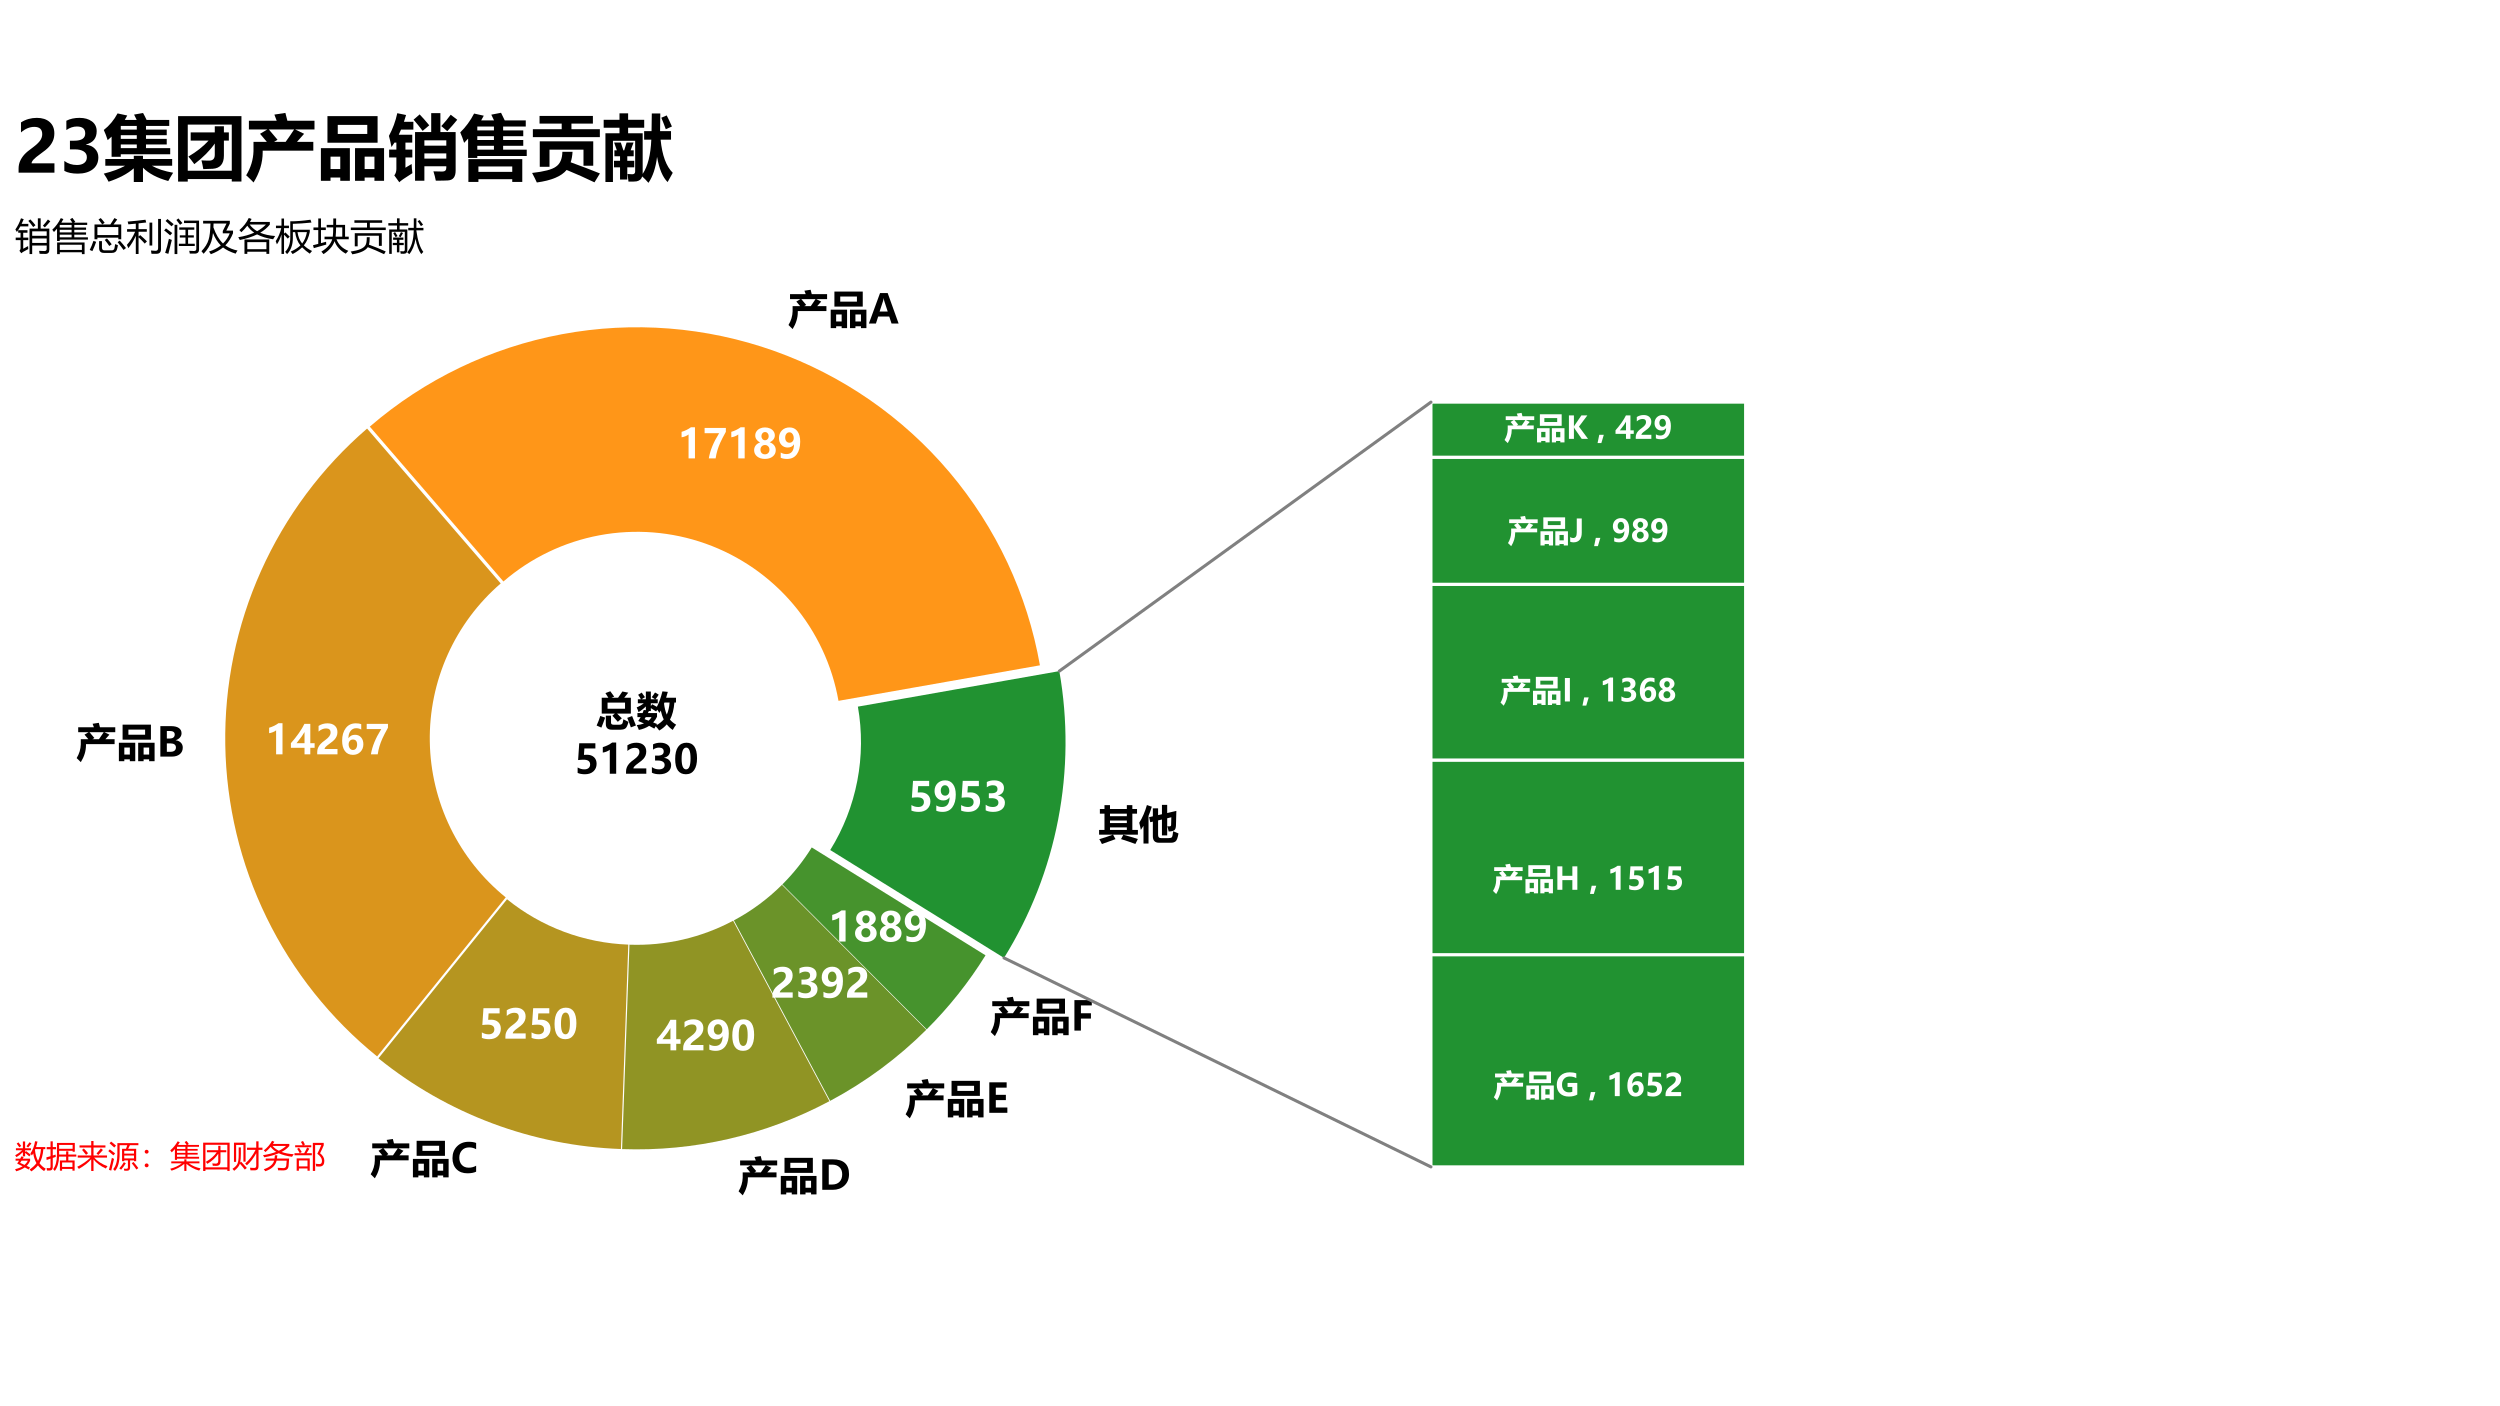 <?xml version="1.0" encoding="utf-8" standalone="no"?>
<!DOCTYPE svg PUBLIC "-//W3C//DTD SVG 1.1//EN"
  "http://www.w3.org/Graphics/SVG/1.1/DTD/svg11.dtd">
<!-- Created with matplotlib (https://matplotlib.org/) -->
<svg height="453.6pt" version="1.1" viewBox="0 0 806.4 453.6" width="806.4pt" xmlns="http://www.w3.org/2000/svg" xmlns:xlink="http://www.w3.org/1999/xlink">
 <defs>
  <style type="text/css">
*{stroke-linecap:butt;stroke-linejoin:round;}
  </style>
 </defs>
 <g id="figure_1">
  <g id="patch_1">
   <path d="M 0 453.6 
L 806.4 453.6 
L 806.4 0 
L 0 0 
z
" style="fill:#ffffff;"/>
  </g>
  <g id="axes_1">
   <g id="patch_2">
    <path d="M 335.438 214.604 
C 331.39 191.643 321.327 170.16 306.279 152.351 
C 291.23 134.542 271.727 121.035 249.763 113.212 
C 227.799 105.389 204.15 103.525 181.231 107.811 
C 158.313 112.096 136.935 122.381 119.282 137.612 
L 162.385 187.565 
C 171.211 179.95 181.9 174.807 193.359 172.664 
C 204.818 170.522 216.643 171.454 227.625 175.365 
C 238.607 179.277 248.358 186.03 255.883 194.935 
C 263.407 203.839 268.438 214.581 270.463 226.061 
L 335.438 214.604 
z
" style="fill:#ff9618;"/>
   </g>
   <g id="patch_3">
    <path d="M 118.401 138.244 
C 103.775 150.864 92.098 166.543 84.195 184.171 
C 76.293 201.798 72.357 220.948 72.666 240.263 
C 72.976 259.579 77.523 278.593 85.985 295.958 
C 94.448 313.324 106.622 328.621 121.644 340.766 
L 163.125 289.458 
C 155.614 283.386 149.527 275.737 145.296 267.054 
C 141.064 258.372 138.791 248.865 138.636 239.207 
C 138.481 229.549 140.449 219.974 144.401 211.161 
C 148.352 202.347 154.191 194.507 161.504 188.197 
L 118.401 138.244 
z
" style="fill:#da951c;"/>
   </g>
   <g id="patch_4">
    <path d="M 122.073 341.373 
C 133.109 350.295 145.512 357.379 158.804 362.351 
C 172.096 367.323 186.104 370.118 200.286 370.629 
L 202.66 304.693 
C 195.569 304.438 188.565 303.04 181.919 300.555 
C 175.273 298.069 169.072 294.527 163.554 290.066 
L 122.073 341.373 
z
" style="fill:#b59520;"/>
   </g>
   <g id="patch_5">
    <path d="M 200.666 370.654 
C 212.247 371.071 223.832 369.96 235.123 367.351 
C 246.413 364.742 257.311 360.657 267.535 355.202 
L 236.475 296.992 
C 231.363 299.72 225.914 301.763 220.268 303.067 
C 214.623 304.372 208.83 304.927 203.04 304.718 
L 200.666 370.654 
z
" style="fill:#909424;"/>
   </g>
   <g id="patch_6">
    <path d="M 267.779 355.09 
C 273.474 352.051 278.938 348.598 284.128 344.76 
C 289.317 340.921 294.218 336.707 298.791 332.151 
L 252.224 285.411 
C 249.938 287.689 247.488 289.796 244.893 291.715 
C 242.298 293.634 239.566 295.361 236.718 296.88 
L 267.779 355.09 
z
" style="fill:#6b9329;"/>
   </g>
   <g id="patch_7">
    <path d="M 298.915 332.031 
C 302.526 328.434 305.925 324.631 309.096 320.64 
C 312.266 316.65 315.203 312.479 317.891 308.149 
L 261.837 273.35 
C 260.493 275.515 259.024 277.6 257.439 279.595 
C 255.854 281.591 254.154 283.492 252.349 285.291 
L 298.915 332.031 
z
" style="fill:#46932d;"/>
   </g>
   <g id="patch_8">
    <path d="M 323.853 308.988 
C 332.346 295.308 338.263 280.189 341.312 264.379 
C 344.362 248.568 344.492 232.333 341.696 216.475 
L 276.72 227.932 
C 278.118 235.861 278.053 243.979 276.528 251.884 
C 275.004 259.789 272.045 267.349 267.799 274.189 
L 323.853 308.988 
z
" style="fill:#219231;"/>
   </g>
   <g id="matplotlib.axis_1"/>
   <g id="matplotlib.axis_2"/>
   <g id="text_1">
    <!-- 产品A -->
    <defs>
     <path d="M 11.328 43.219 
L 30.078 43.219 
Q 26.031 48.188 20.516 54.547 
L 30.672 60.594 
L 4.891 60.594 
L 4.891 72.906 
L 43.844 72.906 
Q 42.281 77.297 40.625 81.5 
L 56.062 83.844 
L 58.844 72.906 
L 96.875 72.906 
L 96.875 60.594 
L 69.828 60.594 
L 82.328 54.547 
L 72.312 43.219 
L 95.219 43.219 
L 95.219 30.906 
L 24.219 30.906 
L 24.219 28.562 
Q 24.219 6.984 11.422 -13.719 
Q 7.812 -9.719 1.078 -3.656 
Q 10.844 12.547 11.328 30.219 
z
M 45.016 46.234 
L 40.141 43.219 
L 56.391 43.219 
Q 62.109 51.078 68.266 60.594 
L 32.906 60.594 
z
" id="MicrosoftYaHei-Bold-20135"/>
     <path d="M 15.047 79.344 
L 85.359 79.344 
L 85.359 42.047 
L 15.047 42.047 
z
M 70.906 67.047 
L 29.5 67.047 
L 29.5 54.344 
L 70.906 54.344 
z
M 33.016 -6.781 
L 19.344 -6.781 
L 19.344 -11.375 
L 5.859 -11.375 
L 5.859 34.422 
L 46.484 34.422 
L 46.484 -11.375 
L 33.016 -11.375 
z
M 19.344 5.125 
L 33.016 5.125 
L 33.016 22.516 
L 19.344 22.516 
z
M 67.188 -6.781 
L 67.188 -11.375 
L 53.719 -11.375 
L 53.719 34.422 
L 94.438 34.422 
L 94.438 -11.375 
L 80.953 -11.375 
L 80.953 -6.781 
z
M 80.953 5.125 
L 80.953 22.516 
L 67.188 22.516 
L 67.188 5.125 
z
" id="MicrosoftYaHei-Bold-21697"/>
     <path d="M 74.359 0 
L 56.781 0 
L 51.125 17.328 
L 23.641 17.328 
L 18.062 0 
L 0.594 0 
L 28.266 75.641 
L 47.219 75.641 
z
M 47.312 29.781 
L 38.719 56 
Q 37.891 58.5 37.547 62.594 
L 37.109 62.594 
Q 36.812 59.281 35.797 56.203 
L 27.156 29.781 
z
" id="MicrosoftYaHei-Bold-65"/>
    </defs>
    <g transform="translate(254.191 104.362)scale(0.13 -0.13)">
     <use xlink:href="#MicrosoftYaHei-Bold-20135"/>
     <use x="100" xlink:href="#MicrosoftYaHei-Bold-21697"/>
     <use x="200" xlink:href="#MicrosoftYaHei-Bold-65"/>
    </g>
   </g>
   <g id="text_2">
    <!-- 17189 -->
    <defs>
     <path d="M 42.438 77.297 
L 42.438 0 
L 26.562 0 
L 26.562 59.516 
Q 23.641 56.984 18.562 54.953 
Q 13.484 52.938 9.234 52.438 
L 9.234 65.969 
Q 22.609 69.875 32.375 77.297 
z
" id="MicrosoftYaHei-Bold-49"/>
     <path d="M 57.422 66.016 
Q 48.25 49.562 43.719 39.5 
Q 39.203 29.438 36.375 19.922 
Q 33.547 10.406 32.031 0 
L 15.094 0 
Q 17.531 14.797 23.703 29.953 
Q 29.891 45.125 40.766 62.641 
L 4.688 62.641 
L 4.688 75.641 
L 57.422 75.641 
z
" id="MicrosoftYaHei-Bold-55"/>
     <path d="M 4.203 20.359 
Q 4.203 26.953 8 32.078 
Q 11.812 37.203 19.047 39.594 
Q 13.281 42.484 10.125 46.922 
Q 6.984 51.375 6.984 56.781 
Q 6.984 62.453 10.078 67.062 
Q 13.188 71.688 18.75 74.297 
Q 24.312 76.906 31.203 76.906 
Q 38.141 76.906 43.75 74.344 
Q 49.359 71.781 52.484 67.156 
Q 55.609 62.547 55.609 56.984 
Q 55.609 51.703 52.172 47.156 
Q 48.734 42.625 42.922 39.984 
Q 50 37.547 53.953 32.438 
Q 57.906 27.344 57.906 20.516 
Q 57.906 10.891 50.438 4.828 
Q 42.969 -1.219 31.062 -1.219 
Q 19.141 -1.219 11.672 4.828 
Q 4.203 10.891 4.203 20.359 
z
M 19.969 21.781 
Q 19.969 16.5 23 13.328 
Q 26.031 10.156 31.109 10.156 
Q 35.984 10.156 39.109 13.328 
Q 42.234 16.5 42.234 21.781 
Q 42.234 26.703 39.062 30 
Q 35.891 33.297 31.109 33.297 
Q 26.172 33.297 23.062 30 
Q 19.969 26.703 19.969 21.781 
z
M 22.312 55.172 
Q 22.312 51.031 24.875 48.078 
Q 27.438 45.125 31.344 45.125 
Q 35.109 45.125 37.734 48 
Q 40.375 50.875 40.375 55.172 
Q 40.375 59.469 37.812 62.453 
Q 35.25 65.438 31.344 65.438 
Q 27.344 65.438 24.828 62.453 
Q 22.312 59.469 22.312 55.172 
z
" id="MicrosoftYaHei-Bold-56"/>
     <path d="M 8.5 14.703 
Q 14.547 10.797 22.75 10.797 
Q 41.062 10.797 41.453 34.625 
L 41.156 34.719 
Q 36.188 27.047 25.781 27.047 
Q 16.359 27.047 10.281 33.656 
Q 4.203 40.281 4.203 50.344 
Q 4.203 62.156 11.516 69.531 
Q 18.844 76.906 30.609 76.906 
Q 42.875 76.906 49.859 67.578 
Q 56.844 58.25 56.844 41.547 
Q 56.844 21.734 48.406 10.203 
Q 39.984 -1.312 24.172 -1.312 
Q 15.234 -1.312 8.5 1.562 
z
M 19.672 51.766 
Q 19.672 45.75 22.578 42.328 
Q 25.484 38.922 30.516 38.922 
Q 35.016 38.922 37.922 42.188 
Q 40.828 45.453 40.828 50.297 
Q 40.828 56.109 37.922 60.453 
Q 35.016 64.797 30.125 64.797 
Q 25.391 64.797 22.531 61.031 
Q 19.672 57.281 19.672 51.766 
z
" id="MicrosoftYaHei-Bold-57"/>
    </defs>
    <g style="fill:#ffffff;" transform="translate(218.651 147.869)scale(0.13 -0.13)">
     <use xlink:href="#MicrosoftYaHei-Bold-49"/>
     <use x="61.67" xlink:href="#MicrosoftYaHei-Bold-55"/>
     <use x="123.34" xlink:href="#MicrosoftYaHei-Bold-49"/>
     <use x="185.01" xlink:href="#MicrosoftYaHei-Bold-56"/>
     <use x="246.68" xlink:href="#MicrosoftYaHei-Bold-57"/>
    </g>
   </g>
   <g id="text_3">
    <!-- 产品B -->
    <defs>
     <path d="M 8.734 0 
L 8.734 75.641 
L 35.594 75.641 
Q 47.953 75.641 54.641 70.953 
Q 61.328 66.266 61.328 57.953 
Q 61.328 51.812 57.172 47.172 
Q 53.031 42.531 46.734 40.766 
L 46.734 40.578 
Q 54.641 39.594 59.5 34.703 
Q 64.359 29.828 64.359 22.469 
Q 64.359 12.156 57.031 6.078 
Q 49.703 0 37.016 0 
z
M 24.859 63.625 
L 24.859 44.922 
L 32.516 44.922 
Q 38.031 44.922 41.203 47.562 
Q 44.391 50.203 44.391 54.938 
Q 44.391 63.625 31.688 63.625 
z
M 24.859 32.766 
L 24.859 12.016 
L 34.422 12.016 
Q 40.531 12.016 43.969 14.844 
Q 47.406 17.672 47.406 22.703 
Q 47.406 27.484 43.984 30.125 
Q 40.578 32.766 34.281 32.766 
z
" id="MicrosoftYaHei-Bold-66"/>
    </defs>
    <g transform="translate(24.586 244.055)scale(0.13 -0.13)">
     <use xlink:href="#MicrosoftYaHei-Bold-20135"/>
     <use x="100" xlink:href="#MicrosoftYaHei-Bold-21697"/>
     <use x="200" xlink:href="#MicrosoftYaHei-Bold-66"/>
    </g>
   </g>
   <g id="text_4">
    <!-- 14267 -->
    <defs>
     <path d="M 49.75 75.641 
L 49.75 27.594 
L 60.453 27.594 
L 60.453 16.109 
L 49.75 16.109 
L 49.75 0 
L 35.406 0 
L 35.406 16.109 
L 1.609 16.109 
L 1.609 27.688 
Q 12.109 39.406 21.281 52.484 
Q 30.469 65.578 35.156 75.641 
z
M 15.578 27.594 
L 35.406 27.594 
L 35.406 55.328 
Q 33.062 50.922 28.688 44.672 
Q 24.312 38.422 15.578 27.594 
z
" id="MicrosoftYaHei-Bold-52"/>
     <path d="M 23.438 13.141 
L 55.516 13.141 
L 55.516 0 
L 5.219 0 
L 5.219 5.609 
Q 5.219 11.531 7.391 16.406 
Q 9.578 21.297 13.375 25.516 
Q 17.188 29.734 25.203 35.406 
Q 32.516 40.875 35.438 45.094 
Q 38.375 49.312 38.375 54.047 
Q 38.375 64.266 27.25 64.266 
Q 17.484 64.266 8.594 56.453 
L 8.594 70.516 
Q 18.5 76.906 30.859 76.906 
Q 42.188 76.906 48.781 71.109 
Q 55.375 65.328 55.375 55.172 
Q 55.375 49.516 53.469 44.938 
Q 51.562 40.375 47.953 36.375 
Q 44.344 32.375 36.375 26.766 
Q 28.719 21.297 26.078 18.312 
Q 23.438 15.328 23.438 13.141 
z
" id="MicrosoftYaHei-Bold-50"/>
     <path d="M 52.781 61.531 
Q 47.016 64.797 40.234 64.797 
Q 31.5 64.797 26.25 57.938 
Q 21 51.078 21 40.188 
L 21.297 40.188 
Q 26.703 48.484 37.359 48.484 
Q 46.875 48.484 52.469 41.969 
Q 58.062 35.453 58.062 25 
Q 58.062 13.578 50.781 6.125 
Q 43.5 -1.312 32.172 -1.312 
Q 19.188 -1.312 12.281 8.062 
Q 5.375 17.438 5.375 33.734 
Q 5.375 52.938 14.328 64.922 
Q 23.297 76.906 39.266 76.906 
Q 47.859 76.906 52.781 74.859 
z
M 21.531 24.859 
Q 21.531 19 24.453 14.891 
Q 27.391 10.797 32.172 10.797 
Q 37.016 10.797 39.797 14.547 
Q 42.578 18.312 42.578 23.969 
Q 42.578 36.719 32.078 36.719 
Q 27.344 36.719 24.438 33.344 
Q 21.531 29.984 21.531 24.859 
z
" id="MicrosoftYaHei-Bold-54"/>
    </defs>
    <g style="fill:#ffffff;" transform="translate(85.608 243.315)scale(0.13 -0.13)">
     <use xlink:href="#MicrosoftYaHei-Bold-49"/>
     <use x="61.67" xlink:href="#MicrosoftYaHei-Bold-52"/>
     <use x="123.34" xlink:href="#MicrosoftYaHei-Bold-50"/>
     <use x="185.01" xlink:href="#MicrosoftYaHei-Bold-54"/>
     <use x="246.68" xlink:href="#MicrosoftYaHei-Bold-55"/>
    </g>
   </g>
   <g id="text_5">
    <!-- 产品C -->
    <defs>
     <path d="M 62.703 2.734 
Q 54.438 -1.312 41.156 -1.312 
Q 24.078 -1.312 14.031 8.906 
Q 4 19.141 4 36.188 
Q 4 54.109 15.203 65.5 
Q 26.422 76.906 44.141 76.906 
Q 55.219 76.906 62.703 74.031 
L 62.703 58.453 
Q 55.031 62.938 45.312 62.938 
Q 34.234 62.938 27.594 55.859 
Q 20.953 48.781 20.953 37.359 
Q 20.953 26.219 27.25 19.422 
Q 33.547 12.641 44.281 12.641 
Q 54.391 12.641 62.703 17.531 
z
" id="MicrosoftYaHei-Bold-67"/>
    </defs>
    <g transform="translate(119.429 378.291)scale(0.13 -0.13)">
     <use xlink:href="#MicrosoftYaHei-Bold-20135"/>
     <use x="100" xlink:href="#MicrosoftYaHei-Bold-21697"/>
     <use x="200" xlink:href="#MicrosoftYaHei-Bold-67"/>
    </g>
   </g>
   <g id="text_6">
    <!-- 5250 -->
    <defs>
     <path d="M 8.453 1.953 
L 8.453 15.578 
Q 16.312 10.797 25.203 10.797 
Q 31.891 10.797 35.672 14.094 
Q 39.453 17.391 39.453 23 
Q 39.453 34.766 23.344 34.766 
Q 17.391 34.766 9.625 33.891 
L 12.453 75.641 
L 52.484 75.641 
L 52.484 62.641 
L 25.203 62.641 
L 24.125 46.734 
Q 28.172 47.078 31.594 47.078 
Q 42.672 47.078 49.094 41.016 
Q 55.516 34.969 55.516 24.609 
Q 55.516 13.188 47.75 5.938 
Q 39.984 -1.312 26.656 -1.312 
Q 15.875 -1.312 8.453 1.953 
z
" id="MicrosoftYaHei-Bold-53"/>
     <path d="M 3.812 36.578 
Q 3.812 56.203 11.031 66.547 
Q 18.266 76.906 31.938 76.906 
Q 58.016 76.906 58.016 38.328 
Q 58.016 19.344 50.922 9.016 
Q 43.844 -1.312 30.469 -1.312 
Q 3.812 -1.312 3.812 36.578 
z
M 19.781 36.969 
Q 19.781 10.797 30.953 10.797 
Q 41.938 10.797 41.938 37.75 
Q 41.938 64.797 31.25 64.797 
Q 19.781 64.797 19.781 36.969 
z
" id="MicrosoftYaHei-Bold-48"/>
    </defs>
    <g style="fill:#ffffff;" transform="translate(154.327 335.033)scale(0.13 -0.13)">
     <use xlink:href="#MicrosoftYaHei-Bold-53"/>
     <use x="61.67" xlink:href="#MicrosoftYaHei-Bold-50"/>
     <use x="123.34" xlink:href="#MicrosoftYaHei-Bold-53"/>
     <use x="185.01" xlink:href="#MicrosoftYaHei-Bold-48"/>
    </g>
   </g>
   <g id="text_7">
    <!-- 产品D -->
    <defs>
     <path d="M 8.734 0 
L 8.734 75.641 
L 34.859 75.641 
Q 75.141 75.641 75.141 38.766 
Q 75.141 21.234 63.859 10.609 
Q 52.594 0 34.766 0 
z
M 24.859 62.453 
L 24.859 13.188 
L 33.641 13.188 
Q 45.125 13.188 51.656 20.016 
Q 58.203 26.859 58.203 38.531 
Q 58.203 49.812 51.359 56.125 
Q 44.531 62.453 33.594 62.453 
z
" id="MicrosoftYaHei-Bold-68"/>
    </defs>
    <g transform="translate(238.094 383.788)scale(0.13 -0.13)">
     <use xlink:href="#MicrosoftYaHei-Bold-20135"/>
     <use x="100" xlink:href="#MicrosoftYaHei-Bold-21697"/>
     <use x="200" xlink:href="#MicrosoftYaHei-Bold-68"/>
    </g>
   </g>
   <g id="text_8">
    <!-- 4290 -->
    <g style="fill:#ffffff;" transform="translate(211.661 338.789)scale(0.13 -0.13)">
     <use xlink:href="#MicrosoftYaHei-Bold-52"/>
     <use x="61.67" xlink:href="#MicrosoftYaHei-Bold-50"/>
     <use x="123.34" xlink:href="#MicrosoftYaHei-Bold-57"/>
     <use x="185.01" xlink:href="#MicrosoftYaHei-Bold-48"/>
    </g>
   </g>
   <g id="text_9">
    <!-- 产品E -->
    <defs>
     <path d="M 53.516 0 
L 8.734 0 
L 8.734 75.641 
L 51.766 75.641 
L 51.766 62.453 
L 24.859 62.453 
L 24.859 44.625 
L 49.859 44.625 
L 49.859 31.5 
L 24.859 31.5 
L 24.859 13.188 
L 53.516 13.188 
z
" id="MicrosoftYaHei-Bold-69"/>
    </defs>
    <g transform="translate(291.975 358.949)scale(0.13 -0.13)">
     <use xlink:href="#MicrosoftYaHei-Bold-20135"/>
     <use x="100" xlink:href="#MicrosoftYaHei-Bold-21697"/>
     <use x="200" xlink:href="#MicrosoftYaHei-Bold-69"/>
    </g>
   </g>
   <g id="text_10">
    <!-- 2392 -->
    <defs>
     <path d="M 7.719 16.453 
Q 15.281 10.797 25.391 10.797 
Q 31.781 10.797 35.547 13.625 
Q 39.312 16.453 39.312 21.688 
Q 39.312 27.047 34.844 29.875 
Q 30.375 32.719 22.312 32.719 
L 15.578 32.719 
L 15.578 44.875 
L 21.781 44.875 
Q 37.016 44.875 37.016 55.125 
Q 37.016 64.797 25.344 64.797 
Q 17.719 64.797 10.547 59.812 
L 10.547 72.859 
Q 18.359 76.906 28.953 76.906 
Q 39.703 76.906 46.391 71.953 
Q 53.078 67 53.078 58.203 
Q 53.078 43.359 38.031 39.547 
L 38.031 39.312 
Q 45.953 38.422 50.688 33.516 
Q 55.422 28.609 55.422 21.578 
Q 55.422 10.797 47.531 4.734 
Q 39.656 -1.312 26.516 -1.312 
Q 14.844 -1.312 7.719 2.547 
z
" id="MicrosoftYaHei-Bold-51"/>
    </defs>
    <g style="fill:#ffffff;" transform="translate(248.476 321.818)scale(0.13 -0.13)">
     <use xlink:href="#MicrosoftYaHei-Bold-50"/>
     <use x="61.67" xlink:href="#MicrosoftYaHei-Bold-51"/>
     <use x="123.34" xlink:href="#MicrosoftYaHei-Bold-57"/>
     <use x="185.01" xlink:href="#MicrosoftYaHei-Bold-50"/>
    </g>
   </g>
   <g id="text_11">
    <!-- 产品F -->
    <defs>
     <path d="M 51.859 62.453 
L 24.859 62.453 
L 24.859 43.016 
L 49.703 43.016 
L 49.703 29.828 
L 24.859 29.828 
L 24.859 0 
L 8.734 0 
L 8.734 75.641 
L 51.859 75.641 
z
" id="MicrosoftYaHei-Bold-70"/>
    </defs>
    <g transform="translate(319.427 332.43)scale(0.13 -0.13)">
     <use xlink:href="#MicrosoftYaHei-Bold-20135"/>
     <use x="100" xlink:href="#MicrosoftYaHei-Bold-21697"/>
     <use x="200" xlink:href="#MicrosoftYaHei-Bold-70"/>
    </g>
   </g>
   <g id="text_12">
    <!-- 1889 -->
    <g style="fill:#ffffff;" transform="translate(267.233 303.698)scale(0.13 -0.13)">
     <use xlink:href="#MicrosoftYaHei-Bold-49"/>
     <use x="61.67" xlink:href="#MicrosoftYaHei-Bold-56"/>
     <use x="123.34" xlink:href="#MicrosoftYaHei-Bold-56"/>
     <use x="185.01" xlink:href="#MicrosoftYaHei-Bold-57"/>
    </g>
   </g>
   <g id="text_13">
    <!-- 其他 -->
    <defs>
     <path d="M 84.469 82.672 
L 84.469 73.188 
L 96.094 73.188 
L 96.094 61.469 
L 84.469 61.469 
L 84.469 21.141 
L 98.25 21.141 
L 98.25 9.422 
L 36.625 9.422 
L 42.672 -1.609 
Q 31.938 -5.719 8.984 -13.812 
Q 5.766 -6.984 2.438 -1.703 
Q 21.094 3.766 36.234 9.422 
L 1.953 9.422 
L 1.953 21.141 
L 15.328 21.141 
L 15.328 61.469 
L 3.906 61.469 
L 3.906 73.188 
L 15.328 73.188 
L 15.328 82.672 
L 29 82.672 
L 29 73.188 
L 70.797 73.188 
L 70.797 82.672 
z
M 29 55.219 
L 70.797 55.219 
L 70.797 61.469 
L 29 61.469 
z
M 29 38.234 
L 70.797 38.234 
L 70.797 44.484 
L 29 44.484 
z
M 29 21.141 
L 70.797 21.141 
L 70.797 27.484 
L 29 27.484 
z
M 62.109 9.234 
Q 82.031 3.859 98.141 -1.312 
L 92 -13.625 
Q 75.391 -7.469 56.453 -1.516 
z
" id="MicrosoftYaHei-Bold-20854"/>
     <path d="M 93.656 68.406 
L 92.672 32.234 
Q 92.391 23.828 88.984 20.797 
Q 85.594 17.781 74.703 17.234 
Q 73.438 23.094 71.391 30.219 
Q 72.406 30.031 76.906 30.031 
Q 80.672 30.031 80.672 33.938 
L 81.156 52.594 
L 70.906 50.141 
L 70.906 7.562 
L 57.906 7.562 
L 57.906 47.078 
L 48.344 44.828 
L 48.344 8.734 
Q 48.344 0.734 55.469 0.922 
L 74.703 0.922 
Q 80.672 0.922 82.547 3.219 
Q 84.422 5.516 85.75 17.922 
Q 93.656 14.5 98.922 12.453 
Q 96.297 -3.266 92.016 -6.922 
Q 87.75 -10.594 80.469 -10.594 
L 50.594 -10.594 
Q 35.359 -10.594 35.359 5.516 
L 35.359 41.797 
L 28.906 40.281 
L 26.078 52.875 
L 35.359 54.984 
L 35.359 74.75 
L 48.344 74.75 
L 48.344 57.953 
L 57.906 60.156 
L 57.906 83.453 
L 70.906 83.453 
L 70.906 63.141 
z
M 20.609 82.953 
L 32.719 78.859 
Q 29.203 66.938 24.609 56 
L 24.609 -12.641 
L 12.109 -12.641 
L 12.109 31.344 
Q 8.984 26.172 5.562 21.234 
Q 4.203 29.156 1.562 39.016 
Q 13.281 57.281 20.609 82.953 
z
" id="MicrosoftYaHei-Bold-20182"/>
    </defs>
    <g transform="translate(354.269 270.458)scale(0.13 -0.13)">
     <use xlink:href="#MicrosoftYaHei-Bold-20854"/>
     <use x="100" xlink:href="#MicrosoftYaHei-Bold-20182"/>
    </g>
   </g>
   <g id="text_14">
    <!-- 5953 -->
    <g style="fill:#ffffff;" transform="translate(292.886 261.711)scale(0.13 -0.13)">
     <use xlink:href="#MicrosoftYaHei-Bold-53"/>
     <use x="61.67" xlink:href="#MicrosoftYaHei-Bold-57"/>
     <use x="123.34" xlink:href="#MicrosoftYaHei-Bold-53"/>
     <use x="185.01" xlink:href="#MicrosoftYaHei-Bold-51"/>
    </g>
   </g>
   <g id="text_15">
    <!-- 总数 -->
    <defs>
     <path d="M 14.062 67.828 
L 30.422 67.828 
Q 26.859 73.828 23.25 79.25 
L 35.359 83.844 
Q 39.844 77.875 45.016 70.453 
L 38.328 67.828 
L 54.688 67.828 
Q 60.062 75.094 65.328 83.25 
L 79.891 80.328 
L 69.969 67.828 
L 86.328 67.828 
L 86.328 28.375 
L 52.203 28.375 
Q 57.812 23.188 63.969 16.75 
L 54 8.062 
Q 47.078 16.266 40.531 23.188 
L 46.625 28.375 
L 14.062 28.375 
z
M 71.875 55.719 
L 28.516 55.719 
L 28.516 40.484 
L 71.875 40.484 
z
M 67.781 14.312 
Q 75.594 10.016 80.469 7.766 
Q 76.859 -6.25 72.141 -8.906 
Q 67.438 -11.578 61.031 -11.578 
L 38.875 -11.578 
Q 24.219 -11.578 24.219 2.594 
L 24.219 23.297 
L 37.109 23.297 
L 37.109 6 
Q 37.109 0.828 43.359 0.828 
L 58.109 0.828 
Q 61.234 0.828 63.359 2.016 
Q 65.484 3.219 66.094 5.906 
Q 66.703 8.594 67.781 14.312 
z
M 10.453 22.516 
L 22.562 18.406 
Q 17.672 4.344 13.188 -6.391 
L 1.375 -1.219 
Q 6.547 9.906 10.453 22.516 
z
M 89.453 22.312 
Q 94.625 10.203 98.922 -1.125 
L 86.328 -5.812 
Q 82.125 6.891 77.344 17.828 
z
" id="MicrosoftYaHei-Bold-24635"/>
     <path d="M 3.719 63.922 
L 11.328 63.922 
Q 8.734 69.141 4.391 75.047 
L 13.188 80.516 
Q 16.219 76.906 21.391 69.188 
L 12.594 63.922 
L 23.531 63.922 
L 23.531 83.062 
L 35.938 83.062 
L 35.938 63.922 
L 46.188 63.922 
L 38.094 69.188 
Q 42.969 75.141 46.297 80.812 
L 55.469 75.344 
Q 52.203 69.781 47.359 63.922 
L 53.031 63.922 
L 53.031 53.953 
L 35.938 53.953 
L 35.938 47.125 
L 39.266 51.609 
Q 45.359 48.344 50.828 45.172 
Q 58.844 60.016 64.656 83.547 
L 78.031 82.281 
Q 76.078 74.703 73.875 67.828 
L 98.344 67.828 
L 98.344 55.906 
L 94.391 55.906 
Q 92.281 30.031 83.406 13.375 
Q 89.656 6.109 98.734 0.828 
Q 95.219 -3.172 90.234 -12.156 
Q 81.688 -6.453 75.438 1.703 
Q 67.391 -7.766 56.734 -13.625 
Q 52.781 -8.016 48 -3.078 
L 44.531 -8.844 
Q 38.672 -5.469 31.734 -2 
Q 21.047 -9.125 6.156 -12.156 
Q 4.391 -6.781 0.984 -0.141 
Q 11.188 0.922 18.953 3.953 
Q 12.203 6.938 4.688 10.016 
Q 8.016 14.844 10.641 19.672 
L 2.641 19.672 
L 2.641 29.641 
L 15.484 29.641 
Q 17.094 33.5 18.266 37.359 
L 23.531 36.859 
L 23.531 46.234 
Q 16.312 38.625 5.375 32.078 
Q 3.328 38.625 0.781 43.797 
Q 10.5 47.562 18.312 53.953 
L 3.719 53.953 
z
M 68.656 53.125 
Q 70.609 36.859 75.484 25.922 
Q 81.297 38.719 82.422 55.906 
L 69.734 55.906 
Q 69.234 54.5 68.656 53.125 
z
M 35.938 34.625 
L 31 34.625 
Q 29.891 32.234 28.516 29.641 
L 51.266 29.641 
L 51.266 20.562 
Q 47.469 12.594 41.75 6.453 
L 51.469 2.594 
L 49.516 -0.594 
Q 60.297 5.031 67.922 13.969 
Q 63.141 23.781 60.594 35.938 
Q 58.891 32.859 57.125 30.031 
Q 54.891 33.938 51.906 38.094 
L 49.031 33.734 
Q 42.969 37.844 35.938 42.047 
z
M 20.312 14.594 
L 30.469 10.797 
Q 34.859 14.594 37.703 19.672 
L 23.188 19.672 
z
" id="MicrosoftYaHei-Bold-25968"/>
    </defs>
    <g transform="translate(192.265 233.869)scale(0.13 -0.13)">
     <use xlink:href="#MicrosoftYaHei-Bold-24635"/>
     <use x="100" xlink:href="#MicrosoftYaHei-Bold-25968"/>
    </g>
    <!-- 51230 -->
    <g transform="translate(185.222 249.571)scale(0.13 -0.13)">
     <use xlink:href="#MicrosoftYaHei-Bold-53"/>
     <use x="61.67" xlink:href="#MicrosoftYaHei-Bold-49"/>
     <use x="123.34" xlink:href="#MicrosoftYaHei-Bold-50"/>
     <use x="185.01" xlink:href="#MicrosoftYaHei-Bold-51"/>
     <use x="246.68" xlink:href="#MicrosoftYaHei-Bold-48"/>
    </g>
   </g>
  </g>
  <g id="axes_2">
   <g id="patch_9">
    <path clip-path="url(#pa79206145b)" d="M 461.565 376.396 
L 563.07 376.396 
L 563.07 307.939 
L 461.565 307.939 
z
" style="fill:#219231;stroke:#ffffff;stroke-linejoin:miter;"/>
   </g>
   <g id="patch_10">
    <path clip-path="url(#pa79206145b)" d="M 461.565 307.939 
L 563.07 307.939 
L 563.07 245.16 
L 461.565 245.16 
z
" style="fill:#219231;stroke:#ffffff;stroke-linejoin:miter;"/>
   </g>
   <g id="patch_11">
    <path clip-path="url(#pa79206145b)" d="M 461.565 245.16 
L 563.07 245.16 
L 563.07 188.471 
L 461.565 188.471 
z
" style="fill:#219231;stroke:#ffffff;stroke-linejoin:miter;"/>
   </g>
   <g id="patch_12">
    <path clip-path="url(#pa79206145b)" d="M 461.565 188.471 
L 563.07 188.471 
L 563.07 147.489 
L 461.565 147.489 
z
" style="fill:#219231;stroke:#ffffff;stroke-linejoin:miter;"/>
   </g>
   <g id="patch_13">
    <path clip-path="url(#pa79206145b)" d="M 461.565 147.489 
L 563.07 147.489 
L 563.07 129.711 
L 461.565 129.711 
z
" style="fill:#219231;stroke:#ffffff;stroke-linejoin:miter;"/>
   </g>
   <g id="patch_14">
    <path d="M 461.565 129.711 
Q 401.63 173.093 341.696 216.475 
" style="fill:none;stroke:#808080;stroke-linecap:round;"/>
   </g>
   <g id="patch_15">
    <path d="M 461.565 376.396 
Q 392.709 342.692 323.853 308.988 
" style="fill:none;stroke:#808080;stroke-linecap:round;"/>
   </g>
   <g id="text_16">
    <!-- 产品G , 1652 -->
    <defs>
     <path d="M 70.219 5.078 
Q 59.125 -1.312 42.969 -1.312 
Q 24.906 -1.312 14.453 8.844 
Q 4 19 4 36.625 
Q 4 54.5 15.5 65.703 
Q 27 76.906 45.797 76.906 
Q 57.906 76.906 66.938 73.484 
L 66.938 58.203 
Q 58.156 63.328 45.453 63.328 
Q 34.516 63.328 27.734 56.203 
Q 20.953 49.078 20.953 37.406 
Q 20.953 25.531 27.078 18.891 
Q 33.203 12.25 43.797 12.25 
Q 50.094 12.25 54.109 14.203 
L 54.109 29.734 
L 38.812 29.734 
L 38.812 42.672 
L 70.219 42.672 
z
" id="MicrosoftYaHei-Bold-71"/>
     <path id="MicrosoftYaHei-Bold-32"/>
     <path d="M 22.172 13.141 
L 14.312 -13.422 
L 2.094 -13.422 
L 7.562 13.141 
z
" id="MicrosoftYaHei-Bold-44"/>
    </defs>
    <g style="fill:#ffffff;" transform="translate(481.751 353.577)scale(0.1 -0.1)">
     <use xlink:href="#MicrosoftYaHei-Bold-20135"/>
     <use x="100" xlink:href="#MicrosoftYaHei-Bold-21697"/>
     <use x="200" xlink:href="#MicrosoftYaHei-Bold-71"/>
     <use x="276.514" xlink:href="#MicrosoftYaHei-Bold-32"/>
     <use x="306.299" xlink:href="#MicrosoftYaHei-Bold-44"/>
     <use x="334.863" xlink:href="#MicrosoftYaHei-Bold-32"/>
     <use x="364.648" xlink:href="#MicrosoftYaHei-Bold-49"/>
     <use x="426.318" xlink:href="#MicrosoftYaHei-Bold-54"/>
     <use x="487.988" xlink:href="#MicrosoftYaHei-Bold-53"/>
     <use x="549.658" xlink:href="#MicrosoftYaHei-Bold-50"/>
    </g>
   </g>
   <g id="text_17">
    <!-- 产品H , 1515 -->
    <defs>
     <path d="M 73.188 0 
L 57.078 0 
L 57.078 31.203 
L 24.859 31.203 
L 24.859 0 
L 8.734 0 
L 8.734 75.641 
L 24.859 75.641 
L 24.859 45.125 
L 57.078 45.125 
L 57.078 75.641 
L 73.188 75.641 
z
" id="MicrosoftYaHei-Bold-72"/>
    </defs>
    <g style="fill:#ffffff;" transform="translate(481.471 287.013)scale(0.1 -0.1)">
     <use xlink:href="#MicrosoftYaHei-Bold-20135"/>
     <use x="100" xlink:href="#MicrosoftYaHei-Bold-21697"/>
     <use x="200" xlink:href="#MicrosoftYaHei-Bold-72"/>
     <use x="282.129" xlink:href="#MicrosoftYaHei-Bold-32"/>
     <use x="311.914" xlink:href="#MicrosoftYaHei-Bold-44"/>
     <use x="340.479" xlink:href="#MicrosoftYaHei-Bold-32"/>
     <use x="370.264" xlink:href="#MicrosoftYaHei-Bold-49"/>
     <use x="431.934" xlink:href="#MicrosoftYaHei-Bold-53"/>
     <use x="493.604" xlink:href="#MicrosoftYaHei-Bold-49"/>
     <use x="555.273" xlink:href="#MicrosoftYaHei-Bold-53"/>
    </g>
   </g>
   <g id="text_18">
    <!-- 产品I , 1368 -->
    <defs>
     <path d="M 24.812 75.641 
L 24.812 0 
L 8.688 0 
L 8.688 75.641 
z
" id="MicrosoftYaHei-Bold-73"/>
    </defs>
    <g style="fill:#ffffff;" transform="translate(483.9 226.264)scale(0.1 -0.1)">
     <use xlink:href="#MicrosoftYaHei-Bold-20135"/>
     <use x="100" xlink:href="#MicrosoftYaHei-Bold-21697"/>
     <use x="200" xlink:href="#MicrosoftYaHei-Bold-73"/>
     <use x="233.545" xlink:href="#MicrosoftYaHei-Bold-32"/>
     <use x="263.33" xlink:href="#MicrosoftYaHei-Bold-44"/>
     <use x="291.895" xlink:href="#MicrosoftYaHei-Bold-32"/>
     <use x="321.68" xlink:href="#MicrosoftYaHei-Bold-49"/>
     <use x="383.35" xlink:href="#MicrosoftYaHei-Bold-51"/>
     <use x="445.02" xlink:href="#MicrosoftYaHei-Bold-54"/>
     <use x="506.689" xlink:href="#MicrosoftYaHei-Bold-56"/>
    </g>
   </g>
   <g id="text_19">
    <!-- 产品J , 989 -->
    <defs>
     <path d="M 39.016 29.688 
Q 39.016 14.703 32.109 6.688 
Q 25.203 -1.312 12.312 -1.312 
Q 6.594 -1.312 1.703 0.641 
L 1.703 15.828 
Q 5.906 12.641 11.281 12.641 
Q 22.906 12.641 22.906 30.281 
L 22.906 75.641 
L 39.016 75.641 
z
" id="MicrosoftYaHei-Bold-74"/>
    </defs>
    <g style="fill:#ffffff;" transform="translate(486.31 174.81)scale(0.1 -0.1)">
     <use xlink:href="#MicrosoftYaHei-Bold-20135"/>
     <use x="100" xlink:href="#MicrosoftYaHei-Bold-21697"/>
     <use x="200" xlink:href="#MicrosoftYaHei-Bold-74"/>
     <use x="247.021" xlink:href="#MicrosoftYaHei-Bold-32"/>
     <use x="276.807" xlink:href="#MicrosoftYaHei-Bold-44"/>
     <use x="305.371" xlink:href="#MicrosoftYaHei-Bold-32"/>
     <use x="335.156" xlink:href="#MicrosoftYaHei-Bold-57"/>
     <use x="396.826" xlink:href="#MicrosoftYaHei-Bold-56"/>
     <use x="458.496" xlink:href="#MicrosoftYaHei-Bold-57"/>
    </g>
   </g>
   <g id="text_20">
    <!-- 产品K , 429 -->
    <defs>
     <path d="M 70.406 0 
L 50 0 
L 27.094 33.062 
Q 26.219 34.328 25.094 37.016 
L 24.859 37.016 
L 24.859 0 
L 8.734 0 
L 8.734 75.641 
L 24.859 75.641 
L 24.859 39.891 
L 25.094 39.891 
Q 26.172 42.234 27.25 43.953 
L 48.922 75.641 
L 68.172 75.641 
L 41.109 39.547 
z
" id="MicrosoftYaHei-Bold-75"/>
    </defs>
    <g style="fill:#ffffff;" transform="translate(485.197 141.563)scale(0.1 -0.1)">
     <use xlink:href="#MicrosoftYaHei-Bold-20135"/>
     <use x="100" xlink:href="#MicrosoftYaHei-Bold-21697"/>
     <use x="200" xlink:href="#MicrosoftYaHei-Bold-75"/>
     <use x="269.287" xlink:href="#MicrosoftYaHei-Bold-32"/>
     <use x="299.072" xlink:href="#MicrosoftYaHei-Bold-44"/>
     <use x="327.637" xlink:href="#MicrosoftYaHei-Bold-32"/>
     <use x="357.422" xlink:href="#MicrosoftYaHei-Bold-52"/>
     <use x="419.092" xlink:href="#MicrosoftYaHei-Bold-50"/>
     <use x="480.762" xlink:href="#MicrosoftYaHei-Bold-57"/>
    </g>
   </g>
   <g id="text_21">
    <!-- 23集团产品销售贡献 -->
    <defs>
     <path d="M 56.453 83.734 
Q 59.031 79.156 61.422 73.969 
L 93.172 73.969 
L 93.172 65.578 
L 60.547 65.578 
L 60.547 60.406 
L 89.656 60.406 
L 89.656 52.594 
L 60.547 52.594 
L 60.547 47.406 
L 89.656 47.406 
L 89.656 39.594 
L 60.547 39.594 
L 60.547 34.422 
L 94.531 34.422 
L 94.531 25.828 
L 25.203 25.828 
L 25.203 22.312 
L 12.312 22.312 
L 12.312 50.594 
Q 9.672 48.047 6.844 45.656 
Q 4.297 53.562 1.375 59.906 
Q 13.188 69.094 20.703 83.156 
L 34.281 80.219 
Q 32.625 77 30.812 73.969 
L 47.562 73.969 
Q 45.75 78.031 43.844 81.5 
z
M 25.203 65.375 
L 25.203 60.406 
L 47.656 60.406 
L 47.656 65.578 
L 25.297 65.578 
z
M 25.203 47.406 
L 47.656 47.406 
L 47.656 52.594 
L 25.203 52.594 
z
M 25.203 34.422 
L 47.656 34.422 
L 47.656 39.594 
L 25.203 39.594 
z
M 43.453 23.688 
L 56.344 23.688 
L 56.344 19.188 
L 97.266 19.188 
L 97.266 9.812 
L 68.656 9.812 
Q 80.609 3.078 98.641 -0.047 
Q 94.438 -6.688 91.797 -11.672 
Q 68.562 -5.281 56.344 6.984 
L 56.344 -13.031 
L 43.453 -13.031 
L 43.453 6.156 
Q 30.562 -5.172 8.109 -12.641 
Q 5.672 -7.562 1.375 -1.312 
Q 20.062 3.328 31.344 9.812 
L 3.516 9.812 
L 3.516 19.188 
L 43.453 19.188 
z
" id="MicrosoftYaHei-Bold-38598"/>
     <path d="M 5.562 -12.453 
L 5.562 79.344 
L 94.438 79.344 
L 94.438 -12.359 
L 80.859 -12.359 
L 80.859 -8.938 
L 19.141 -8.938 
L 19.141 -12.453 
z
M 80.859 67.438 
L 19.141 67.438 
L 19.141 2.781 
L 80.859 2.781 
z
M 57.031 65.094 
L 69.828 65.094 
L 69.828 56.5 
L 76.766 56.5 
L 76.766 45.062 
L 69.828 45.062 
L 69.828 24.078 
Q 69.828 15.234 65.812 10.609 
Q 61.812 6 54.219 5.516 
Q 46.625 5.031 40.922 5.031 
Q 39.75 12.062 38.375 17.328 
Q 43.016 16.938 49.125 16.938 
Q 57.031 16.938 57.031 25.047 
L 57.031 40.922 
Q 46.781 26.125 28.328 11.969 
Q 23.828 18.312 20.016 22.609 
Q 37.312 32.812 48.391 45.062 
L 23.25 45.062 
L 23.25 56.5 
L 57.031 56.5 
z
" id="MicrosoftYaHei-Bold-22242"/>
     <path d="M 60.547 83.547 
L 73.438 83.547 
L 73.438 56.984 
L 94.828 56.984 
L 94.828 2.984 
Q 94.828 -3.609 92.141 -7.078 
Q 89.453 -10.547 83.953 -10.859 
Q 78.469 -11.188 67 -11.188 
Q 65.828 -4.828 63.672 1.906 
Q 70.016 1.609 76.078 1.609 
Q 81.734 1.609 81.734 6.891 
L 81.734 9.031 
L 50.984 9.031 
L 50.984 -11.281 
L 37.891 -11.281 
L 37.891 56.984 
L 60.547 56.984 
z
M 81.734 45.359 
L 50.984 45.359 
L 50.984 37.938 
L 81.734 37.938 
z
M 50.984 19.781 
L 81.734 19.781 
L 81.734 27.094 
L 50.984 27.094 
z
M 35.547 60.406 
L 18.219 60.406 
Q 16.703 56.688 15.047 53.266 
L 33.984 53.266 
L 33.984 42.234 
L 24.422 42.234 
L 24.422 32.375 
L 34.078 32.375 
L 34.078 21.344 
L 24.422 21.344 
L 24.422 6.984 
Q 28.812 9.516 33.109 12.25 
Q 33.297 6.297 34.188 -0.641 
Q 17.625 -11.031 15.828 -13.422 
L 8.797 -3.766 
Q 11.719 -0.047 11.719 5.219 
L 11.719 21.344 
L 1.562 21.344 
L 1.562 32.375 
L 11.719 32.375 
L 11.719 42.234 
L 9.031 42.234 
Q 7.031 38.969 4.891 35.984 
Q 3.031 45.172 1.266 51.609 
Q 9.375 66.547 12.984 83.453 
Q 25.203 80.906 25.297 80.906 
Q 23.875 75.984 22.312 71.344 
L 35.547 71.344 
z
M 44.344 81.781 
Q 50.594 75.25 57.812 66.453 
L 48.531 58.641 
Q 42.094 67.234 35.844 74.359 
z
M 87.891 81.297 
L 97.078 74.266 
Q 90.625 66.266 83.109 58.25 
L 74.703 65.375 
Q 82.328 73.578 87.891 81.297 
z
" id="MicrosoftYaHei-Bold-38144"/>
     <path d="M 58.5 84.031 
Q 61.141 78.953 63.672 73.391 
L 93.172 73.391 
L 93.172 64.703 
L 61.422 64.703 
L 61.422 59.328 
L 89.656 59.328 
L 89.656 51.219 
L 61.422 51.219 
L 61.422 45.844 
L 89.656 45.844 
L 89.656 37.75 
L 61.422 37.75 
L 61.422 32.281 
L 94.531 32.281 
L 94.531 23.391 
L 25.203 23.391 
L 25.203 20.75 
L 12.312 20.75 
L 12.312 47.797 
Q 9.578 44.672 6.734 41.844 
Q 4.203 50.047 1.266 56.5 
Q 12.984 67.922 20.703 82.953 
L 34.281 79.938 
Q 32.516 76.609 30.672 73.391 
L 48.641 73.391 
Q 46.875 77.297 44.828 81.391 
z
M 12.703 -12.938 
L 12.703 19 
L 88.281 19 
L 88.281 -12.938 
L 74.219 -12.938 
L 74.219 -9.125 
L 26.766 -9.125 
L 26.766 -12.938 
z
M 74.219 8.734 
L 26.766 8.734 
L 26.766 1.125 
L 74.219 1.125 
z
M 25.203 32.281 
L 48.531 32.281 
L 48.531 37.75 
L 25.203 37.75 
z
M 25.203 45.844 
L 48.531 45.844 
L 48.531 51.219 
L 25.203 51.219 
z
M 25.203 64.703 
L 25.203 59.328 
L 48.531 59.328 
L 48.531 64.703 
z
" id="MicrosoftYaHei-Bold-21806"/>
     <path d="M 97.078 49.859 
L 3.125 49.859 
L 3.125 60.984 
L 43.562 60.984 
L 43.562 68.891 
L 12.5 68.891 
L 12.5 79.641 
L 87.312 79.641 
L 87.312 68.891 
L 57.234 68.891 
L 57.234 60.984 
L 97.078 60.984 
z
M 12.797 8.25 
L 12.797 44 
L 87.797 44 
L 87.797 9.812 
L 74.125 9.812 
L 74.125 32.281 
L 26.469 32.281 
L 26.469 8.25 
z
M 44.531 29.344 
L 58.797 29.344 
Q 58.297 20.953 56.156 14.594 
Q 78.328 6.594 97.172 -1.031 
L 89.547 -13.531 
Q 70.516 -4.344 50.484 3.859 
Q 39.547 -9.516 8.688 -13.719 
Q 5.859 -7.469 2.047 -0.344 
Q 27.438 2.484 35.453 8.453 
Q 44.234 14.312 44.531 29.344 
z
" id="MicrosoftYaHei-Bold-36129"/>
     <path d="M 59.188 58.25 
L 69.578 58.25 
Q 69.922 72.406 69.922 83.062 
L 81.844 83.062 
Q 81.891 69.734 81.547 58.25 
L 96.875 58.25 
L 96.875 46.344 
L 82.281 46.344 
Q 85.5 13.422 99.312 -0.141 
Q 96.094 -5.516 92.094 -13.141 
Q 81.688 -2.938 77.297 22.172 
Q 74.469 -0.828 65.234 -14.203 
Q 60.844 -9.125 56.5 -5.281 
Q 55.609 -8.203 53.438 -9.938 
Q 51.266 -11.672 48.391 -12.156 
Q 45.516 -12.641 37.203 -12.453 
Q 36.625 -5.906 35.938 -1.812 
Q 40.281 -2.203 42.391 -2.203 
Q 46.578 -2.203 46.578 1.703 
L 46.578 44.781 
L 15.438 44.781 
L 15.438 -13.031 
L 4.891 -13.031 
L 4.891 55.328 
L 24.609 55.328 
L 24.609 63.031 
L 2.438 63.031 
L 2.438 74.172 
L 24.609 74.172 
L 24.609 83.25 
L 36.719 83.25 
L 36.719 74.172 
L 59.281 74.172 
L 59.281 63.031 
L 36.719 63.031 
L 36.719 55.328 
L 57.125 55.328 
L 57.125 -1.703 
Q 67.922 14.453 69.234 46.344 
L 59.188 46.344 
z
M 90.828 80.328 
Q 94.344 73.578 98.141 64.797 
L 89.547 60.984 
Q 86.234 70.172 83.297 77.094 
z
M 25.391 -9.625 
L 25.391 7.562 
L 16.891 7.562 
L 16.891 16.656 
L 25.391 16.656 
L 25.391 23.094 
L 17.484 23.094 
L 17.484 31.391 
L 20.906 31.391 
Q 18.75 37.891 17.094 42.328 
L 26.469 42.328 
L 30.031 31.391 
L 31.25 31.391 
Q 33.156 37.109 34.578 42.328 
L 44.344 42.328 
L 40.234 31.391 
L 44.531 31.391 
L 44.531 23.094 
L 35.547 23.094 
L 35.547 16.656 
L 45.312 16.656 
L 45.312 7.562 
L 35.547 7.562 
L 35.547 -9.625 
z
" id="MicrosoftYaHei-Bold-29486"/>
    </defs>
    <g transform="translate(4.793 55.706)scale(0.23 -0.23)">
     <use xlink:href="#MicrosoftYaHei-Bold-50"/>
     <use x="61.67" xlink:href="#MicrosoftYaHei-Bold-51"/>
     <use x="123.34" xlink:href="#MicrosoftYaHei-Bold-38598"/>
     <use x="223.34" xlink:href="#MicrosoftYaHei-Bold-22242"/>
     <use x="323.34" xlink:href="#MicrosoftYaHei-Bold-20135"/>
     <use x="423.34" xlink:href="#MicrosoftYaHei-Bold-21697"/>
     <use x="523.34" xlink:href="#MicrosoftYaHei-Bold-38144"/>
     <use x="623.34" xlink:href="#MicrosoftYaHei-Bold-21806"/>
     <use x="723.34" xlink:href="#MicrosoftYaHei-Bold-36129"/>
     <use x="823.34" xlink:href="#MicrosoftYaHei-Bold-29486"/>
    </g>
   </g>
   <g id="text_22">
    <!-- 销售总利润及各板块贡献 -->
    <defs>
     <path d="M 46.578 -13.141 
L 39.453 -13.141 
L 39.453 55.219 
L 61.812 55.219 
L 61.812 82.953 
L 69.344 82.953 
L 69.344 55.219 
L 92.672 55.219 
L 92.672 -1.422 
Q 92.672 -12.75 82.031 -12.75 
Q 76.562 -12.75 66.5 -12.453 
Q 65.922 -8.844 65.141 -4.438 
Q 74.312 -5.031 79.109 -5.031 
Q 85.547 -5.031 85.547 0.438 
L 85.547 9.719 
L 46.578 9.719 
z
M 35.547 8.453 
Q 35.547 4.156 36.031 0.344 
Q 29.781 -2.688 21.484 -7.672 
Q 19.734 -8.641 17.391 -10.984 
L 12.203 -4.25 
Q 15.328 -1.422 15.328 3.078 
L 15.328 24.359 
L 2.25 24.359 
L 2.25 31.109 
L 15.328 31.109 
L 15.328 44.281 
L 8.984 44.281 
L 8.984 51.031 
L 33.891 51.031 
L 33.891 44.281 
L 22.469 44.281 
L 22.469 31.109 
L 36.141 31.109 
L 36.141 24.359 
L 22.469 24.359 
L 22.469 1.125 
Q 29.594 4.938 35.547 8.453 
z
M 46.578 16.75 
L 85.547 16.75 
L 85.547 28.859 
L 46.578 28.859 
z
M 85.547 47.906 
L 46.578 47.906 
L 46.578 35.891 
L 85.547 35.891 
z
M 1.375 52.875 
Q 10.844 66.453 16.5 83.062 
L 23.828 80.609 
Q 21.188 74.078 18.172 68.016 
L 36.234 68.016 
L 36.234 61.281 
L 14.75 61.281 
Q 10.453 53.375 5.469 46.234 
Q 3.609 49.75 1.375 52.875 
z
M 75.391 63.141 
Q 82.328 70.656 88.875 79.734 
L 95.312 74.859 
Q 89.359 67.625 80.672 58.547 
z
M 36.234 75.922 
L 41.609 80.031 
Q 48.641 73.094 55.469 64.406 
L 49.312 59.422 
Q 42.578 68.891 36.234 75.922 
z
" id="MicrosoftYaHei-38144"/>
     <path d="M 48.438 80.422 
L 54.688 84.125 
Q 58.984 78.562 62.406 73.484 
L 58.688 71.234 
L 94.438 71.234 
L 94.438 65.188 
L 59.766 65.188 
L 59.766 58.156 
L 91.406 58.156 
L 91.406 52.094 
L 59.766 52.094 
L 59.766 45.062 
L 91.406 45.062 
L 91.406 39.016 
L 59.766 39.016 
L 59.766 31.781 
L 96.391 31.781 
L 96.391 25.734 
L 20.609 25.734 
L 20.609 21.922 
L 13.375 21.922 
L 13.375 55.031 
Q 9.375 50.344 5.172 46.141 
Q 3.219 49.172 0.594 52.297 
Q 15.141 65.875 23.438 83.453 
L 30.469 80.906 
Q 27.734 75.828 24.906 71.234 
L 54.594 71.234 
Q 51.859 75.734 48.438 80.422 
z
M 13.578 18.109 
L 87.406 18.109 
L 87.406 -13.328 
L 80.172 -13.328 
L 80.172 -8.344 
L 20.797 -8.344 
L 20.797 -13.328 
L 13.578 -13.328 
z
M 80.172 11.859 
L 20.797 11.859 
L 20.797 -2.094 
L 80.172 -2.094 
z
M 20.609 31.781 
L 52.547 31.781 
L 52.547 39.016 
L 20.609 39.016 
z
M 20.609 45.062 
L 52.547 45.062 
L 52.547 52.094 
L 20.609 52.094 
z
M 20.609 58.156 
L 52.547 58.156 
L 52.547 65.188 
L 21 65.188 
L 20.609 64.594 
z
" id="MicrosoftYaHei-21806"/>
     <path d="M 14.062 66.453 
L 56.734 66.453 
Q 62.844 75.344 67.672 83.641 
L 75.203 79.734 
Q 70.312 73.047 65.234 66.453 
L 85.938 66.453 
L 85.938 26.609 
L 78.125 26.609 
L 78.125 30.906 
L 21.875 30.906 
L 21.875 26.609 
L 14.062 26.609 
z
M 78.125 59.422 
L 21.875 59.422 
L 21.875 37.938 
L 78.125 37.938 
z
M 26.469 21.531 
L 34.078 21.531 
L 34.078 4.438 
Q 34.078 -3.172 40.922 -3.172 
L 60.547 -3.172 
Q 66.312 -3.172 67.781 2.688 
Q 68.656 5.719 69.531 13.625 
Q 72.359 12.359 77.047 10.688 
Q 75.781 3.266 74.219 -1.516 
Q 71.188 -10.016 60.938 -10.016 
L 39.359 -10.016 
Q 26.469 -10.016 26.469 3.078 
z
M 11.234 22.219 
L 18.562 19.875 
Q 14.547 7.672 8.406 -5.219 
Q 5.281 -3.859 1.266 -2.094 
Q 6.938 9.328 11.234 22.219 
z
M 76.266 18.797 
L 81.844 23.094 
Q 90.828 13.141 98.734 3.078 
L 92.188 -2.094 
Q 85.25 7.672 76.266 18.797 
z
M 41.609 24.859 
L 47.562 28.766 
Q 54.5 21.438 60.359 13.141 
L 53.812 8.547 
Q 47.953 17.328 41.609 24.859 
z
M 24.906 79.828 
L 30.859 83.641 
Q 36.719 77.484 41.406 70.953 
L 34.766 66.656 
Q 30.562 72.703 24.906 79.828 
z
" id="MicrosoftYaHei-24635"/>
     <path d="M 1.172 11.578 
Q 14.266 25.828 23.25 46.828 
L 1.656 46.828 
L 1.656 53.953 
L 25.094 53.953 
L 25.094 68.609 
Q 15.047 67.625 5.172 66.75 
Q 4.5 70.359 3.219 74.172 
Q 26.656 76.031 51.078 79.156 
L 53.031 71.734 
Q 42.672 70.453 32.516 69.391 
L 32.516 53.953 
L 54.688 53.953 
L 54.688 46.828 
L 32.516 46.828 
L 32.516 33.734 
L 36.812 37.844 
Q 46 30.031 55.078 21.047 
L 49.125 14.984 
Q 43.172 21.922 32.516 32.078 
L 32.516 -12.938 
L 25.094 -12.938 
L 25.094 35.891 
Q 16.703 16.938 5.078 2.781 
Q 2.438 9.125 1.172 11.578 
z
M 85.062 81.203 
L 92.781 81.203 
L 92.781 -0.141 
Q 92.781 -12.547 80.281 -12.453 
Q 76.266 -12.453 67.281 -12.359 
Q 66.703 -8.344 65.828 -3.562 
Q 73.734 -4.438 77.828 -4.438 
Q 85.062 -4.547 85.062 2.875 
z
M 61.922 71.438 
L 69.344 71.438 
L 69.344 9.719 
L 61.922 9.719 
z
" id="MicrosoftYaHei-21033"/>
     <path d="M 54.688 76.812 
L 95.125 76.812 
L 95.125 -0.531 
Q 95.125 -11.969 83.406 -11.969 
Q 77.938 -11.969 70.219 -11.859 
Q 69.734 -8.641 68.75 -4.344 
Q 76.953 -4.938 81.453 -4.938 
Q 87.703 -4.938 87.703 0.734 
L 87.703 70.172 
L 54.688 70.172 
z
M 40.828 14.703 
L 58.594 14.703 
L 58.594 31.203 
L 43.359 31.203 
L 43.359 37.25 
L 58.594 37.25 
L 58.594 52.297 
L 41.891 52.297 
L 41.891 58.547 
L 82.328 58.547 
L 82.328 52.297 
L 65.625 52.297 
L 65.625 37.25 
L 81.062 37.25 
L 81.062 31.203 
L 65.625 31.203 
L 65.625 14.703 
L 83.594 14.703 
L 83.594 8.453 
L 40.828 8.453 
z
M 36.719 -13.234 
L 29.297 -13.234 
L 29.297 65.484 
L 36.719 65.484 
z
M 4 -9.906 
Q 9.672 6.891 14.062 27.875 
Q 18.359 26.031 21.969 24.859 
Q 15.922 1.125 12.594 -12.547 
z
M 5.078 75.828 
L 10.156 81 
Q 16.609 76.125 26.953 67.234 
Q 23.641 64.016 21.094 61.469 
Q 11.031 70.953 5.078 75.828 
z
M 1.266 50.344 
L 6.25 55.906 
Q 14.656 50.141 23.047 43.406 
Q 19.828 39.984 17.391 37.062 
Q 7.812 45.562 1.266 50.344 
z
M 34.188 78.469 
L 39.656 82.672 
Q 45.516 76.219 50.391 70.172 
L 44.047 65.484 
Q 39.938 71.438 34.188 78.469 
z
" id="MicrosoftYaHei-28070"/>
     <path d="M 28.422 21.828 
Q 23.438 4.828 7.422 -12.359 
Q 5.078 -9.234 1.562 -5.516 
Q 16.219 9.812 20.703 25.344 
Q 25.094 38.672 25.875 69 
L 6.062 69 
L 6.062 76.312 
L 77.828 76.312 
L 77.828 68.891 
L 68.359 49.859 
L 86.422 49.859 
L 86.422 42.922 
Q 78.719 23.438 65.766 10.203 
Q 80.281 -0.141 98.531 -3.656 
Q 95.125 -8.453 93.453 -12.062 
Q 72.219 -5.328 59.625 4.594 
Q 46.391 -6.203 26.859 -13.531 
Q 25.297 -10.688 21.969 -6.391 
Q 40.922 -0.094 53.562 10.062 
Q 40.234 23.531 32.562 43.5 
Q 31.109 30.516 28.422 21.828 
z
M 58.891 48.875 
L 68.953 69 
L 34.078 69 
Q 33.984 63.578 33.734 58.594 
Q 43.453 30.562 59.516 15.328 
Q 71.734 27.203 77.547 42.531 
L 58.891 42.531 
z
" id="MicrosoftYaHei-21450"/>
     <path d="M 28.719 83.844 
L 36.328 81.109 
Q 34.234 77.094 31.844 73.297 
L 85.359 73.297 
L 85.359 66.156 
Q 75.297 53.562 59.469 44.234 
Q 76.266 36.969 99.609 35.406 
Q 96.391 30.516 94.141 26.609 
Q 68.562 30.422 51.125 39.75 
Q 31.594 30.078 4.688 24.656 
Q 2.641 28.562 0.484 32.172 
Q 24.859 35.984 43.359 44.438 
Q 31.891 52.297 24.812 63.094 
Q 17.781 53.812 8.891 45.562 
Q 6.25 48.781 3.516 51.219 
Q 20.125 65.484 28.719 83.844 
z
M 17.188 26.031 
L 83.797 26.031 
L 83.797 -12.547 
L 76.172 -12.547 
L 76.172 -6.891 
L 24.812 -6.891 
L 24.812 -12.547 
L 17.188 -12.547 
z
M 76.172 19 
L 24.812 19 
L 24.812 -0.047 
L 76.172 -0.047 
z
M 74.906 66.266 
L 31.062 66.266 
Q 38.969 55.422 51.172 48.344 
Q 64.891 55.859 74.906 66.266 
z
" id="MicrosoftYaHei-21508"/>
     <path d="M 40.328 74.953 
Q 62.797 74.656 94.625 79.156 
L 97.266 71.531 
Q 69.047 68.609 47.266 68.109 
L 47.266 52.297 
L 92.781 52.297 
L 92.781 46.438 
Q 88.484 24.469 76.859 10.203 
Q 86.031 1.219 98.828 -4.828 
Q 94.625 -9.328 92.672 -12.062 
Q 82.422 -5.328 72.172 4.938 
Q 62.703 -4.438 46.688 -13.141 
Q 44.828 -10.109 41.609 -6.5 
Q 57.812 0.734 67.484 10.109 
Q 56.344 23.969 53.328 45.844 
L 47.266 45.844 
L 47.266 29.828 
Q 47.266 2.781 31.734 -13.328 
Q 29.297 -10.016 26.656 -7.078 
Q 40.328 6.781 40.328 30.812 
z
M 1.172 21.625 
Q 12.016 38.031 16.016 56.594 
L 1.859 56.594 
L 1.859 63.234 
L 16.703 63.234 
L 16.703 82.375 
L 23.531 82.375 
L 23.531 63.234 
L 36.812 63.234 
L 36.812 56.594 
L 23.531 56.594 
L 23.531 41.656 
L 27.047 45.172 
Q 33.891 38.719 38.766 33.734 
L 33.594 28.375 
Q 28.719 33.844 23.531 39.109 
L 23.531 -12.844 
L 16.703 -12.844 
L 16.703 39.703 
Q 11.531 22.703 4.391 13.031 
Q 3.031 17.234 1.172 21.625 
z
M 85.062 45.844 
L 59.766 45.844 
Q 62.406 27.297 72.266 15.281 
Q 81.734 27.203 85.062 45.844 
z
" id="MicrosoftYaHei-26495"/>
     <path d="M 32.422 33.547 
L 54.547 33.547 
Q 55.719 42.672 55.766 58.453 
L 38.188 58.453 
L 38.188 65.281 
L 55.812 65.281 
Q 55.953 75.203 55.953 82.562 
L 63.578 82.562 
Q 63.578 73.828 63.531 65.281 
L 87.594 65.281 
L 87.594 33.547 
L 97.469 33.547 
L 97.469 26.703 
L 64.547 26.703 
Q 72.75 4.828 96.297 -4.438 
Q 92.875 -7.859 89.453 -12.062 
Q 67.047 0.25 59.328 21.484 
Q 52.734 1.609 29.688 -13.328 
Q 26.766 -9.625 23.922 -6.5 
Q 47.469 7.516 53.125 26.703 
L 32.422 26.703 
z
M 1.375 10.594 
Q 8.297 12.359 15.531 14.266 
L 15.531 51.422 
L 2.641 51.422 
L 2.641 58.344 
L 15.531 58.344 
L 15.531 82.469 
L 22.859 82.469 
L 22.859 58.344 
L 35.844 58.344 
L 35.844 51.422 
L 22.859 51.422 
L 22.859 16.219 
Q 29.594 18.016 36.531 19.969 
Q 36.719 15.766 37.016 12.359 
Q 21 8.062 3.609 2.781 
z
M 62.25 33.547 
L 80.078 33.547 
L 80.078 58.453 
L 63.484 58.453 
Q 63.234 42.828 62.25 33.547 
z
" id="MicrosoftYaHei-22359"/>
     <path d="M 3.031 58.25 
L 46.578 58.25 
L 46.578 70.953 
L 12.703 70.953 
L 12.703 77.781 
L 87.312 77.781 
L 87.312 70.953 
L 54.203 70.953 
L 54.203 58.25 
L 96.969 58.25 
L 96.969 51.422 
L 3.031 51.422 
z
M 13.672 43.016 
L 86.328 43.016 
L 86.328 8.844 
L 78.516 8.844 
L 78.516 36.188 
L 21.484 36.188 
L 21.484 7.672 
L 13.672 7.672 
z
M 46 32.172 
L 53.906 32.172 
Q 54 19.672 51.766 12.156 
Q 73.828 4.25 96.875 -6.109 
L 92.484 -13.531 
Q 69.531 -2.484 48.734 5.422 
Q 39.453 -8.641 7.031 -13.812 
Q 5.281 -9.719 2.734 -6.391 
Q 35.062 -1.703 42.188 10.297 
Q 46 15.484 46 32.172 
z
" id="MicrosoftYaHei-36129"/>
     <path d="M 13.094 -12.547 
L 6.25 -12.547 
L 6.25 52.984 
L 27.156 52.984 
L 27.156 63.531 
L 3.906 63.531 
L 3.906 69.969 
L 27.156 69.969 
L 27.156 82.953 
L 34.188 82.953 
L 34.188 69.969 
L 57.234 69.969 
L 57.234 63.531 
L 34.188 63.531 
L 34.188 52.984 
L 54.984 52.984 
L 54.984 -1.703 
Q 54.984 -12.359 45.219 -12.359 
Q 40.922 -12.359 37.203 -12.25 
Q 36.719 -9.234 35.938 -5.422 
Q 40.719 -5.812 44.344 -5.812 
Q 48.141 -5.812 48.141 -0.922 
L 48.141 46.734 
L 13.094 46.734 
z
M 57.422 57.281 
L 72.266 57.281 
Q 72.359 67.188 72.359 82.953 
L 79.391 82.953 
Q 79.391 70.172 79.25 57.281 
L 98.25 57.281 
L 98.25 50.641 
L 79.156 50.641 
L 79.156 50.047 
Q 84.578 9.812 97.953 -7.281 
Q 95.016 -10.016 92.281 -13.234 
Q 82.078 0.828 76.953 27.875 
Q 73.094 2.156 60.25 -13.422 
Q 57.625 -10.688 54.594 -8.344 
Q 71.578 10.984 72.172 50.641 
L 57.422 50.641 
z
M 26.953 -8.547 
L 26.953 10.891 
L 15.828 10.891 
L 15.828 16.938 
L 26.953 16.938 
L 26.953 25.25 
L 16.797 25.25 
L 16.797 31.297 
L 44.344 31.297 
L 44.344 25.25 
L 33.594 25.25 
L 33.594 16.938 
L 45.312 16.938 
L 45.312 10.891 
L 33.594 10.891 
L 33.594 -8.547 
z
M 82.625 75.141 
L 87.891 78.469 
Q 93.172 72.016 97.266 65.875 
L 91.5 61.969 
Q 87.109 69.281 82.625 75.141 
z
M 31.734 34.812 
Q 35.453 40.375 37.797 45.953 
L 43.359 43.5 
Q 40.531 37.938 36.922 32.078 
z
M 17.188 43.109 
L 22.078 45.953 
Q 25.391 40.969 28.719 35.203 
L 23.438 32.281 
Q 20.406 38.328 17.188 43.109 
z
" id="MicrosoftYaHei-29486"/>
    </defs>
    <g transform="translate(4.793 80.374)scale(0.12 -0.12)">
     <use xlink:href="#MicrosoftYaHei-38144"/>
     <use x="100" xlink:href="#MicrosoftYaHei-21806"/>
     <use x="200" xlink:href="#MicrosoftYaHei-24635"/>
     <use x="300" xlink:href="#MicrosoftYaHei-21033"/>
     <use x="400" xlink:href="#MicrosoftYaHei-28070"/>
     <use x="500" xlink:href="#MicrosoftYaHei-21450"/>
     <use x="600" xlink:href="#MicrosoftYaHei-21508"/>
     <use x="700" xlink:href="#MicrosoftYaHei-26495"/>
     <use x="800" xlink:href="#MicrosoftYaHei-22359"/>
     <use x="900" xlink:href="#MicrosoftYaHei-36129"/>
     <use x="1000" xlink:href="#MicrosoftYaHei-29486"/>
    </g>
   </g>
   <g id="text_23">
    <!-- 数据来源：集团财务部 -->
    <defs>
     <path d="M 65.234 82.859 
L 73.047 81.688 
Q 71 72.219 68.266 64.016 
L 98.141 64.016 
L 98.141 57.375 
L 92 57.375 
Q 89.547 28.656 79.5 11.766 
Q 87.406 1.031 99.609 -5.812 
Q 96.484 -10.109 94.344 -13.531 
Q 82.422 -5.812 74.516 4.828 
Q 65.531 -6.297 53.125 -14.5 
Q 50.984 -11.672 47.562 -8.344 
Q 61.234 0.641 69.734 12.062 
Q 61.812 25.734 59.281 43.609 
Q 57.234 39.984 54.984 36.859 
Q 53.031 39.703 50.094 43.109 
Q 61.422 59.422 65.234 82.859 
z
M 2.344 26.516 
L 17.188 26.516 
Q 19.344 30.219 21.391 34.125 
L 28.422 31.891 
Q 26.859 29.156 25.297 26.516 
L 49.219 26.516 
L 49.219 20.172 
Q 45.516 10.594 37.984 3.375 
Q 43.359 0.828 48.922 -1.703 
L 44.625 -8.453 
Q 38.578 -5.031 32.031 -1.609 
Q 21 -9.516 4.203 -14.109 
Q 2.641 -10.984 0.875 -7.281 
Q 15.141 -4.047 25 2 
Q 16.609 6.297 7.422 10.797 
Q 10.547 15.281 13.484 20.062 
L 2.344 20.062 
z
M 3.422 60.109 
L 25.875 60.109 
L 25.875 81.984 
L 33.109 81.984 
L 33.109 60.109 
L 51.859 60.109 
L 51.859 53.656 
L 33.109 53.656 
L 33.109 47.703 
L 36.031 51.031 
Q 45.125 44.391 51.266 39.312 
L 46.578 33.844 
Q 41.219 38.922 33.109 45.266 
L 33.109 34.125 
L 25.875 34.125 
L 25.875 47.797 
Q 17 38.531 5.172 31.5 
Q 3.328 34.328 0.984 37.453 
Q 13.281 44.094 23.531 53.656 
L 3.422 53.656 
z
M 84.188 57.375 
L 65.922 57.375 
Q 65.438 56.109 64.844 54.938 
Q 66.609 34.234 74.609 19.484 
Q 82.422 33.734 84.188 57.375 
z
M 17 13.031 
Q 23.922 9.906 31.25 6.5 
Q 37.984 12.25 41.797 20.062 
L 21.484 20.062 
Q 19.234 16.453 17 13.031 
z
M 47.469 79.547 
L 53.516 75.531 
Q 48.141 68.5 42.781 62.547 
Q 40.531 64.5 37.5 66.656 
Q 42.578 72.609 47.469 79.547 
z
M 5.953 75.25 
L 11.531 79.047 
Q 15.922 73.688 20.609 67.531 
L 14.547 63.234 
Q 10.25 69.578 5.953 75.25 
z
" id="MicrosoftYaHei-25968"/>
     <path d="M 45.312 20.844 
L 65.438 20.844 
L 65.438 33.25 
L 42.672 33.25 
Q 41.609 3.219 28.812 -13.141 
Q 26.469 -10.109 23.531 -6.984 
Q 35.75 8.062 35.75 39.203 
L 35.75 77.297 
L 93.359 77.297 
L 93.359 48.969 
L 86.328 48.969 
L 86.328 52 
L 42.781 52 
L 42.781 39.891 
L 65.438 39.891 
L 65.438 50.141 
L 72.469 50.141 
L 72.469 39.891 
L 98.25 39.891 
L 98.25 33.25 
L 72.469 33.25 
L 72.469 20.844 
L 92.781 20.844 
L 92.781 -12.156 
L 85.75 -12.156 
L 85.75 -6.5 
L 52.344 -6.5 
L 52.344 -12.156 
L 45.312 -12.156 
z
M 1.562 30.719 
Q 8.5 32.625 15.047 34.578 
L 15.047 56.891 
L 2.734 56.891 
L 2.734 63.922 
L 15.047 63.922 
L 15.047 82.562 
L 22.266 82.562 
L 22.266 63.922 
L 32.906 63.922 
L 32.906 56.891 
L 22.266 56.891 
L 22.266 36.812 
Q 26.906 38.281 31.344 39.797 
Q 31.453 35.406 31.938 32.172 
Q 26.906 30.562 22.266 29 
L 22.266 -0.531 
Q 22.266 -11.578 12.594 -11.766 
Q 9.578 -11.859 3.609 -11.672 
Q 3.219 -7.766 2.438 -3.562 
Q 7.812 -4.156 10.641 -4.156 
Q 15.047 -4.156 15.047 0.828 
L 15.047 26.609 
Q 8.344 24.359 2.547 22.312 
z
M 86.328 70.844 
L 42.781 70.844 
L 42.781 58.453 
L 86.328 58.453 
z
M 85.75 14.406 
L 52.344 14.406 
L 52.344 -0.141 
L 85.75 -0.141 
z
" id="MicrosoftYaHei-25454"/>
     <path d="M 98.828 2.203 
Q 95.609 -1.906 93.359 -5.219 
Q 67.875 6.297 53.719 24.219 
L 53.719 -13.141 
L 46.297 -13.141 
L 46.297 24.75 
Q 32.031 8.062 6.453 -6.391 
Q 4.391 -3.469 1.172 0.344 
Q 26.656 13.141 43.844 30.031 
L 2.828 30.031 
L 2.828 36.859 
L 46.297 36.859 
L 46.297 62.547 
L 8.594 62.547 
L 8.594 69.391 
L 46.297 69.391 
L 46.297 83.453 
L 53.719 83.453 
L 53.719 69.391 
L 92.188 69.391 
L 92.188 62.547 
L 53.719 62.547 
L 53.719 36.859 
L 97.266 36.859 
L 97.266 30.031 
L 55.719 30.031 
Q 71.781 12.156 98.828 2.203 
z
M 63.375 43.219 
Q 72.359 52.781 77.344 59.812 
L 84.078 54.641 
Q 76.766 45.953 69.047 38.328 
z
M 16.797 54.828 
L 22.469 59.422 
Q 29.688 52.297 36.141 44.188 
L 29.688 38.812 
Q 24.703 45.656 16.797 54.828 
z
" id="MicrosoftYaHei-26469"/>
     <path d="M 45.797 58.453 
L 58.5 58.453 
Q 60.594 63.969 62.594 69.969 
L 37.891 69.969 
L 37.891 41.844 
Q 37.891 3.469 22.859 -13.141 
Q 20.516 -10.109 17.188 -7.078 
Q 30.672 7.953 30.672 41.75 
L 30.672 76.609 
L 98.438 76.609 
L 98.438 69.969 
L 71.047 69.969 
Q 68.359 64.109 65.531 58.453 
L 91.312 58.453 
L 91.312 18.406 
L 84.281 18.406 
L 84.281 20.953 
L 71.688 20.953 
L 71.688 -2 
Q 71.688 -12.453 61.531 -12.453 
Q 58.203 -12.453 53.031 -12.359 
Q 52.547 -9.422 51.656 -5.609 
Q 56.547 -6 60.156 -6 
Q 64.656 -6 64.656 -1.312 
L 64.656 20.953 
L 52.828 20.953 
L 52.828 18.406 
L 45.797 18.406 
z
M 12.984 29.344 
Q 16.5 27.094 19.922 26.031 
Q 15.922 9.422 10.938 -11.969 
L 3.422 -9.422 
Q 9.078 10.594 12.984 29.344 
z
M 52.828 27.391 
L 84.281 27.391 
L 84.281 36.672 
L 52.828 36.672 
z
M 84.281 52 
L 52.828 52 
L 52.828 42.922 
L 84.281 42.922 
z
M 98.25 -3.766 
L 92.094 -8.453 
Q 85.156 2 77.047 11.859 
L 82.719 15.875 
Q 91.609 5.516 98.25 -3.766 
z
M 36.922 -4.641 
Q 45.219 4.25 51.656 15.375 
L 57.906 11.578 
Q 50.484 -0.25 42.672 -9.125 
z
M 6.25 56.594 
Q 13.875 51.125 23.438 43.5 
Q 20.016 39.406 17.875 37.156 
Q 8.5 45.453 1.375 51.031 
z
M 10.453 81.688 
Q 18.172 75.922 26.375 68.5 
Q 22.953 65.188 20.516 62.547 
Q 12.016 70.953 5.469 76.312 
z
" id="MicrosoftYaHei-28304"/>
     <path d="M 25.094 55.172 
Q 27.688 55.172 29.531 53.359 
Q 31.391 51.562 31.391 49.031 
Q 31.391 46.484 29.578 44.656 
Q 27.781 42.828 25.094 42.828 
Q 22.406 42.828 20.594 44.656 
Q 18.797 46.484 18.797 49.031 
Q 18.797 51.562 20.656 53.359 
Q 22.516 55.172 25.094 55.172 
z
M 25.094 11.188 
Q 27.688 11.188 29.531 9.375 
Q 31.391 7.562 31.391 4.984 
Q 31.391 2.344 29.531 0.562 
Q 27.688 -1.219 25.094 -1.219 
Q 22.516 -1.219 20.656 0.562 
Q 18.797 2.344 18.797 4.984 
Q 18.797 7.562 20.656 9.375 
Q 22.516 11.188 25.094 11.188 
z
" id="MicrosoftYaHei-65306"/>
     <path d="M 47.75 80.219 
L 53.516 83.734 
Q 58.109 78.656 61.031 73.781 
L 56.547 70.953 
L 93.953 70.953 
L 93.953 64.891 
L 56.938 64.891 
L 56.938 57.953 
L 89.656 57.953 
L 89.656 52.297 
L 56.938 52.297 
L 56.938 45.359 
L 89.656 45.359 
L 89.656 39.703 
L 56.938 39.703 
L 56.938 32.562 
L 94.234 32.562 
L 94.234 26.516 
L 23.047 26.516 
L 23.047 22.797 
L 16.219 22.797 
L 16.219 57.562 
Q 11.188 51.703 5.953 47.016 
Q 4.391 49.859 1.266 53.469 
Q 15.438 65.281 25.203 82.562 
L 31.938 79.547 
Q 29.203 75.047 26.375 70.953 
L 54 70.953 
Q 51.375 75.391 47.75 80.219 
z
M 4.5 17.828 
L 46.578 17.828 
L 46.578 24.469 
L 53.422 24.469 
L 53.422 17.828 
L 95.406 17.828 
L 95.406 11.578 
L 61.031 11.578 
Q 78.125 -0.484 99.031 -4.734 
Q 96.391 -8.844 94.438 -11.969 
Q 70.609 -5.078 53.422 9.859 
L 53.422 -13.031 
L 46.578 -13.031 
L 46.578 9.969 
Q 28.812 -4.891 5.562 -12.156 
Q 3.516 -9.125 0.984 -6 
Q 21.969 -0.875 38.672 11.578 
L 4.5 11.578 
z
M 23.047 32.562 
L 50.094 32.562 
L 50.094 39.703 
L 23.047 39.703 
z
M 23.047 45.359 
L 50.094 45.359 
L 50.094 52.297 
L 23.047 52.297 
z
M 23.047 57.953 
L 50.094 57.953 
L 50.094 64.891 
L 23.047 64.891 
z
" id="MicrosoftYaHei-38598"/>
     <path d="M 7.328 78.078 
L 92.781 78.078 
L 92.781 -13.031 
L 85.359 -13.031 
L 85.359 -8.25 
L 14.75 -8.25 
L 14.75 -13.141 
L 7.328 -13.141 
z
M 85.359 71.234 
L 14.75 71.234 
L 14.75 -1.422 
L 85.359 -1.422 
z
M 19.531 53.953 
L 56.062 53.953 
L 56.062 68.016 
L 63.281 68.016 
L 63.281 53.953 
L 82.031 53.953 
L 82.031 47.312 
L 63.281 47.312 
L 63.281 17.531 
Q 63.281 3.375 49.812 3.375 
Q 44.344 3.375 38.484 3.562 
Q 37.891 6.984 36.922 11.281 
Q 43.453 10.5 48.047 10.5 
Q 56.062 10.5 56.062 19.578 
L 56.062 42.438 
Q 44.188 24.031 21 9.812 
Q 19.141 13.031 16.016 16.359 
Q 38.766 28.953 51.375 47.312 
L 19.531 47.312 
z
" id="MicrosoftYaHei-22242"/>
     <path d="M 48.828 62.062 
L 78.609 62.062 
L 78.609 82.562 
L 86.031 82.562 
L 86.031 62.062 
L 98.641 62.062 
L 98.641 54.938 
L 86.031 54.938 
L 86.031 2.297 
Q 86.031 -11.078 73.641 -11.078 
Q 70.703 -11.078 59.969 -10.984 
Q 59.375 -6.891 58.5 -2.688 
Q 67.781 -3.375 72.266 -3.375 
Q 78.609 -3.375 78.609 3.859 
L 78.609 44.188 
Q 65.438 20.062 48.438 5.031 
Q 46.188 7.859 42.781 10.797 
Q 63.578 28.859 76.469 54.938 
L 48.828 54.938 
z
M 6.734 78.078 
L 44.234 78.078 
L 44.234 16.844 
L 37.203 16.844 
L 37.203 70.953 
L 13.766 70.953 
L 13.766 16.266 
L 6.734 16.266 
z
M 21.969 62.844 
L 29 62.844 
L 29 42.047 
Q 29 23.875 26.766 13.922 
L 29.984 16.75 
Q 37.594 8.547 48.25 -3.375 
Q 47.75 -3.766 41.703 -8.641 
Q 34.578 0.734 25.875 10.406 
Q 22.469 -1.031 7.422 -12.641 
Q 5.078 -9.516 1.953 -6.203 
Q 14.547 1.906 18.172 10.797 
Q 21.969 19.094 21.969 39.203 
z
" id="MicrosoftYaHei-36130"/>
     <path d="M 29.688 84.234 
L 37.016 81.109 
Q 34.812 77.484 32.422 74.078 
L 85.25 74.078 
L 85.25 67.531 
Q 76.172 56.5 60.406 48.25 
Q 76.812 42.281 99.516 40.875 
Q 96.391 36.469 94.047 32.672 
Q 68.609 36.031 51.375 44.047 
Q 31.984 35.797 4.5 31 
Q 2.828 34.031 0.484 37.844 
Q 24.953 41.609 42.969 48.484 
Q 31.844 55.281 25.141 64.547 
Q 17.578 55.562 8.406 47.906 
Q 5.469 51.031 3.031 53.172 
Q 21 67.438 29.688 84.234 
z
M 9.188 27 
L 37.594 27 
Q 38.281 31.734 38.766 37.547 
L 46.688 37.547 
Q 46.047 31.734 45.359 27 
L 84.766 27 
Q 83.797 9.516 82.906 2.484 
Q 81.344 -11.281 66.5 -11.375 
Q 60.75 -11.469 49.219 -10.984 
Q 48.641 -7.375 47.75 -2.875 
Q 58.984 -3.859 66.312 -3.953 
Q 74.609 -3.766 75.484 4.438 
Q 76.375 11.766 76.766 20.062 
L 44.188 20.062 
Q 39.016 -3.422 7.812 -14.016 
Q 5.562 -10.797 3.031 -7.469 
Q 31.062 1.609 36.234 20.062 
L 9.188 20.062 
z
M 74.812 67.625 
L 31.203 67.625 
Q 39.062 58.203 51.422 52.094 
Q 65.531 58.688 74.812 67.625 
z
" id="MicrosoftYaHei-21153"/>
     <path d="M 98.25 19.484 
Q 98.25 2.688 85.062 1.312 
Q 80.078 0.734 71.781 1.703 
Q 71.297 5.219 70.516 10.297 
Q 77.641 9.125 82.719 9.125 
Q 91.312 9.125 90.531 20.953 
Q 90.141 31.391 75.594 42.328 
Q 81.938 54.938 88.484 70.359 
L 68.562 70.359 
L 68.562 -12.938 
L 61.141 -12.938 
L 61.141 77.594 
L 96.297 77.594 
L 96.297 69.578 
Q 92.484 59.719 84.469 44 
Q 98.25 33.25 98.25 19.484 
z
M 8.984 27.391 
L 51.172 27.391 
L 51.172 -12.359 
L 43.953 -12.359 
L 43.953 -5.125 
L 16.219 -5.125 
L 16.219 -12.453 
L 8.984 -12.453 
z
M 43.953 20.844 
L 16.219 20.844 
L 16.219 1.609 
L 43.953 1.609 
z
M 1.953 44.094 
L 33.203 44.094 
Q 39.016 54.156 42.672 62.453 
L 49.906 58.734 
Q 45.656 51.312 40.875 44.094 
L 57.906 44.094 
L 57.906 37.547 
L 1.953 37.547 
z
M 4.109 69.875 
L 28.516 69.875 
Q 26.609 74.266 22.75 80.609 
L 29.5 83.734 
Q 33.891 76.422 35.75 72.125 
L 30.953 69.875 
L 56.156 69.875 
L 56.156 63.328 
L 4.109 63.328 
z
M 10.641 58.25 
L 16.609 61.859 
Q 21.484 54.938 25.484 48 
L 18.844 44.188 
Q 15.828 50.344 10.641 58.25 
z
" id="MicrosoftYaHei-37096"/>
    </defs>
    <g style="fill:#ff0000;" transform="translate(4.793 376.396)scale(0.1 -0.1)">
     <use xlink:href="#MicrosoftYaHei-25968"/>
     <use x="100" xlink:href="#MicrosoftYaHei-25454"/>
     <use x="200" xlink:href="#MicrosoftYaHei-26469"/>
     <use x="300" xlink:href="#MicrosoftYaHei-28304"/>
     <use x="400" xlink:href="#MicrosoftYaHei-65306"/>
     <use x="500" xlink:href="#MicrosoftYaHei-38598"/>
     <use x="600" xlink:href="#MicrosoftYaHei-22242"/>
     <use x="700" xlink:href="#MicrosoftYaHei-36130"/>
     <use x="800" xlink:href="#MicrosoftYaHei-21153"/>
     <use x="900" xlink:href="#MicrosoftYaHei-37096"/>
    </g>
   </g>
  </g>
 </g>
 <defs>
  <clipPath id="pa79206145b">
   <rect height="340.2" width="329.891" x="436.189" y="68.04"/>
  </clipPath>
 </defs>
</svg>
